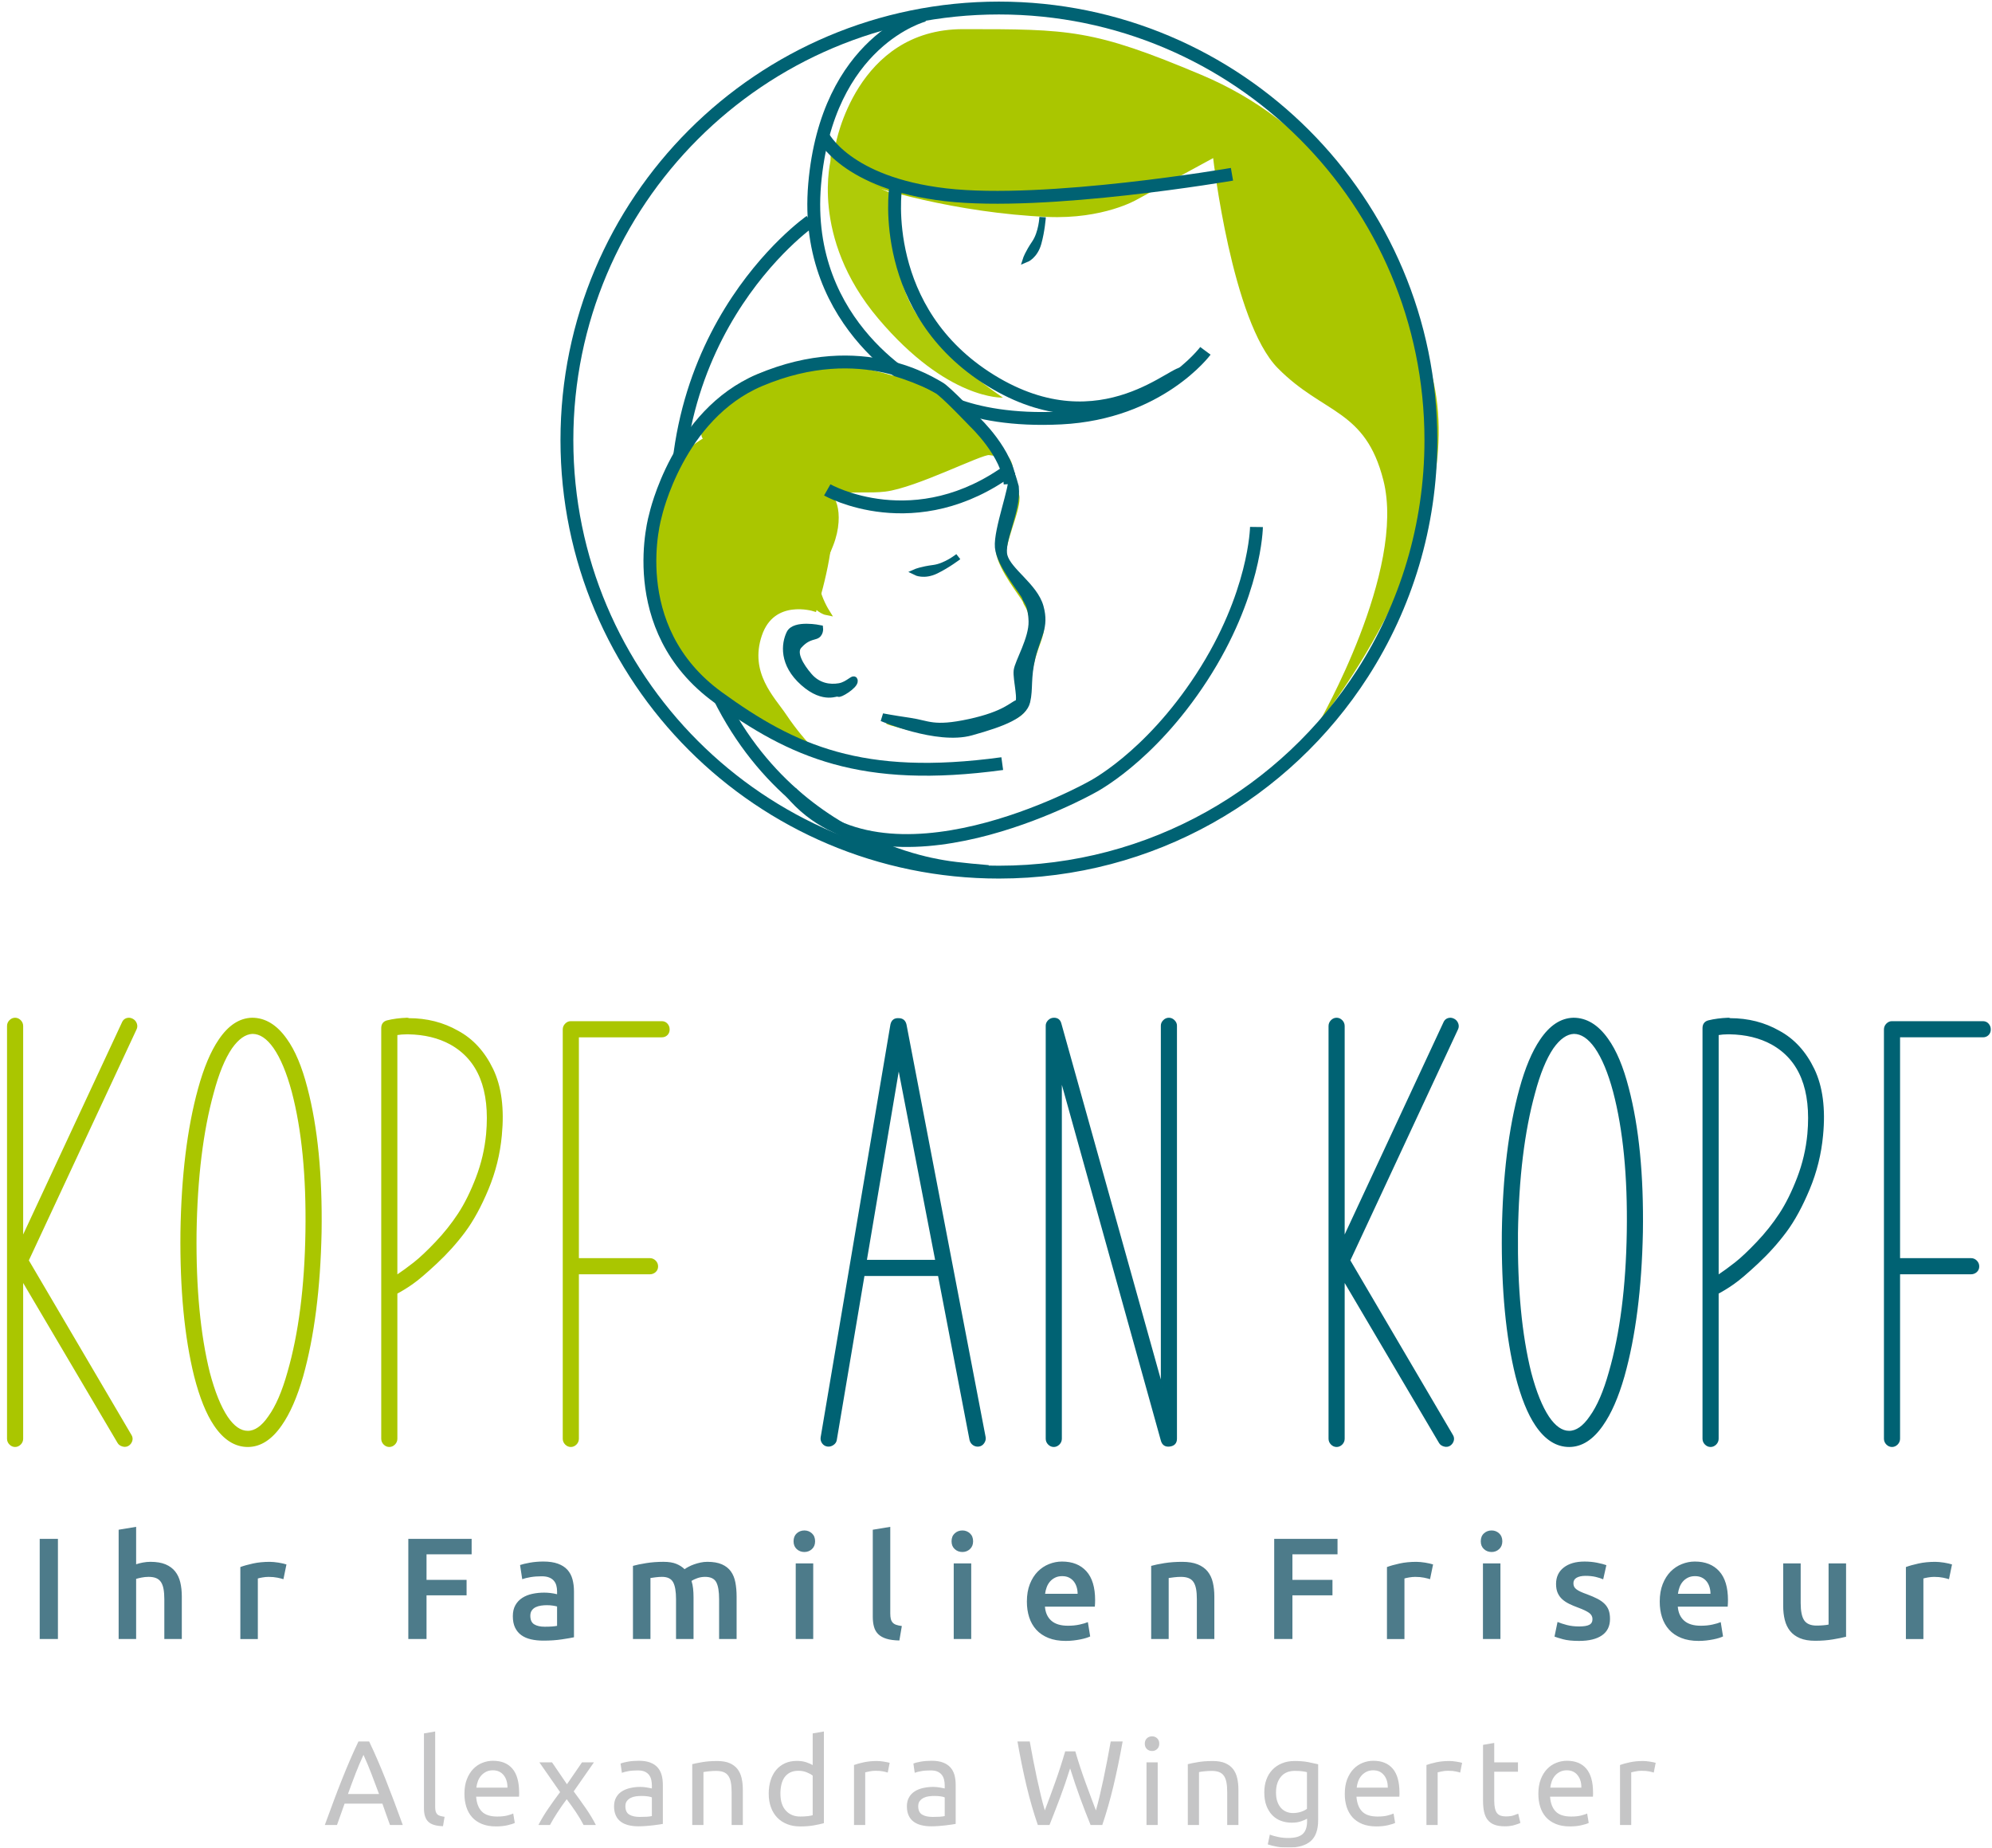 <svg width="248" height="230" viewBox="0 0 248 230" fill="none" xmlns="http://www.w3.org/2000/svg">
<path d="M164.218 89.927C164.218 89.927 183.343 66.314 178.256 46.613C173.17 26.913 163.08 15.014 149.573 9.321C136.067 3.628 133.214 3.628 119.89 3.628C106.568 3.628 104.031 18.001 104.031 18.001C104.031 18.001 101.969 20.477 105.299 21.971C108.63 23.466 119.16 26.52 130.42 27.003C137.395 27.301 141.524 24.853 141.524 24.853L151.036 19.679C151.036 19.679 153.369 40.038 159.079 45.826C164.79 51.612 169.97 50.884 172.23 59.794C175.085 71.047 164.218 89.927 164.218 89.927Z" fill="#AAC600"/>
<path d="M115.055 1.901C115.055 1.901 102.97 4.995 101.421 22.943C99.872 40.89 115.055 48.317 115.055 48.317C115.055 48.317 119.859 52.65 132.098 52.03C144.338 51.411 150.071 43.675 150.071 43.675" stroke="#006273" stroke-width="1.6"/>
<path d="M98.467 98.6C110.115 112.51 135.873 98.017 135.873 98.017C135.873 98.017 143.028 94.429 149.59 84.348C156.316 74.015 156.427 65.601 156.427 65.601" stroke="#006273" stroke-width="1.6"/>
<path d="M124.361 108.566C143.37 108.566 160.078 98.704 169.643 83.816C175.022 75.441 178.143 65.477 178.143 54.784C178.143 25.08 154.065 1 124.361 1C94.657 1 70.579 25.08 70.579 54.784C70.579 84.486 94.659 108.566 124.361 108.566Z" stroke="#006273" stroke-width="1.6"/>
<path d="M103.479 19.679C103.479 19.679 100.724 29.459 109.347 39.663C117.971 49.869 124.864 49.497 124.864 49.497C124.864 49.497 115.196 43.231 112.678 36.253C110.159 29.275 111.409 24.2 111.409 24.2C111.409 24.2 109.109 23.466 107.84 22.296C106.571 21.127 103.479 19.679 103.479 19.679Z" fill="#AFCB08"/>
<path d="M102.424 16.879C102.424 16.879 105.234 22.791 117.72 24.243C130.209 25.695 153.377 21.694 153.377 21.694" stroke="#006273" stroke-width="1.6"/>
<path d="M111.49 23.495C111.49 23.495 109.341 38.711 123.343 47.361C137.346 56.012 146.859 45.352 147.472 46.589" stroke="#006273" stroke-width="1.6"/>
<path d="M127.749 32.261C127.749 32.261 128.817 31.833 129.253 30.269C129.69 28.703 129.804 27.031 129.804 27.031C129.804 27.031 129.715 28.988 128.845 30.269C127.977 31.55 127.749 32.261 127.749 32.261Z" fill="#006273"/>
<path d="M127.749 32.261C127.749 32.261 128.817 31.833 129.253 30.269C129.69 28.703 129.804 27.031 129.804 27.031C129.804 27.031 129.715 28.988 128.845 30.269C127.977 31.55 127.749 32.261 127.749 32.261Z" stroke="#006273" stroke-width="0.8"/>
<path d="M100.89 27.539C100.89 27.539 79.541 42.373 85.152 73.175C90.761 103.978 115.694 107.555 117.408 107.867C119.123 108.18 123.035 108.492 123.035 108.492" stroke="#006273" stroke-width="1.6"/>
<path d="M114.026 71.221C114.026 71.221 115.054 71.738 116.516 71.027C117.977 70.317 119.304 69.295 119.304 69.295C119.304 69.295 117.78 70.525 116.245 70.723C114.71 70.922 114.026 71.221 114.026 71.221Z" fill="#006273"/>
<path d="M114.026 71.221C114.026 71.221 115.054 71.738 116.516 71.027C117.977 70.317 119.304 69.295 119.304 69.295C119.304 69.295 117.78 70.525 116.245 70.723C114.71 70.922 114.026 71.221 114.026 71.221Z" stroke="#006273" stroke-width="0.8"/>
<path d="M243.022 194.746C242.914 194.71 242.77 194.671 242.59 194.629C242.41 194.587 242.224 194.551 242.032 194.521C241.84 194.491 241.648 194.467 241.457 194.449C241.263 194.431 241.097 194.422 240.951 194.422C240.183 194.422 239.484 194.491 238.856 194.629C238.228 194.767 237.7 194.915 237.281 195.07V204.032H239.459V196.493C239.565 196.457 239.754 196.415 240.026 196.367C240.296 196.32 240.551 196.295 240.791 196.295C241.211 196.295 241.579 196.328 241.897 196.394C242.215 196.46 242.464 196.523 242.644 196.583L243.022 194.746ZM229.83 194.62H227.654V202.232C227.509 202.267 227.291 202.298 226.997 202.322C226.704 202.348 226.425 202.358 226.161 202.358C225.429 202.358 224.916 202.141 224.622 201.709C224.328 201.277 224.181 200.557 224.181 199.551V194.62H222.003V199.893C222.003 200.529 222.069 201.115 222.201 201.647C222.333 202.181 222.552 202.64 222.858 203.024C223.164 203.411 223.572 203.708 224.081 203.925C224.592 204.141 225.225 204.249 225.981 204.249C226.785 204.249 227.521 204.192 228.194 204.078C228.868 203.965 229.414 203.855 229.832 203.746V194.62H229.83ZM208.9 198.399C208.935 198.123 209.001 197.853 209.098 197.589C209.193 197.327 209.328 197.093 209.503 196.887C209.677 196.683 209.89 196.518 210.142 196.392C210.394 196.266 210.688 196.203 211.024 196.203C211.349 196.203 211.627 196.26 211.862 196.374C212.098 196.488 212.294 196.644 212.456 196.842C212.618 197.04 212.741 197.274 212.825 197.544C212.91 197.814 212.951 198.099 212.951 198.399H208.9ZM206.92 201.323C207.112 201.917 207.406 202.433 207.802 202.871C208.198 203.309 208.702 203.651 209.314 203.897C209.926 204.143 210.646 204.266 211.474 204.266C211.798 204.266 212.116 204.248 212.427 204.212C212.739 204.177 213.03 204.131 213.3 204.077C213.57 204.023 213.81 203.963 214.019 203.897C214.23 203.831 214.394 203.768 214.514 203.708L214.227 201.926C213.975 202.034 213.63 202.136 213.192 202.232C212.754 202.328 212.272 202.376 211.744 202.376C210.844 202.376 210.157 202.169 209.683 201.755C209.209 201.341 208.942 200.757 208.882 200.001H215.093C215.105 199.881 215.114 199.746 215.12 199.596C215.126 199.446 215.129 199.311 215.129 199.191C215.129 197.597 214.766 196.395 214.04 195.591C213.314 194.788 212.303 194.386 211.007 194.386C210.455 194.386 209.915 194.491 209.388 194.701C208.86 194.911 208.392 195.223 207.984 195.636C207.576 196.05 207.249 196.571 207.003 197.193C206.757 197.817 206.634 198.543 206.634 199.371C206.632 200.08 206.728 200.73 206.92 201.323ZM195.069 202.286C194.62 202.168 194.233 202.04 193.91 201.907L193.532 203.726C193.736 203.81 194.09 203.921 194.594 204.059C195.098 204.197 195.762 204.266 196.592 204.266C197.826 204.266 198.778 204.036 199.443 203.573C200.109 203.113 200.442 202.43 200.442 201.53C200.442 201.112 200.388 200.751 200.281 200.451C200.173 200.151 200.001 199.884 199.767 199.65C199.534 199.416 199.236 199.207 198.876 199.02C198.516 198.834 198.078 198.645 197.562 198.453C197.25 198.345 196.986 198.24 196.77 198.138C196.554 198.038 196.38 197.934 196.248 197.832C196.116 197.73 196.023 197.619 195.969 197.499C195.915 197.379 195.887 197.241 195.887 197.085C195.887 196.773 196.025 196.544 196.301 196.392C196.577 196.242 196.937 196.167 197.381 196.167C197.873 196.167 198.304 196.212 198.676 196.302C199.048 196.392 199.354 196.491 199.594 196.599L199.99 194.836C199.738 194.74 199.36 194.641 198.856 194.539C198.352 194.437 197.825 194.386 197.271 194.386C196.179 194.386 195.315 194.636 194.68 195.133C194.044 195.63 193.726 196.311 193.726 197.175C193.726 197.619 193.795 197.994 193.933 198.3C194.071 198.606 194.26 198.867 194.5 199.083C194.74 199.299 195.026 199.488 195.354 199.65C195.683 199.812 196.047 199.963 196.443 200.109C197.093 200.349 197.556 200.571 197.84 200.773C198.121 200.979 198.261 201.236 198.261 201.548C198.261 201.884 198.129 202.123 197.865 202.259C197.601 202.397 197.181 202.466 196.605 202.466C196.029 202.466 195.519 202.405 195.069 202.286ZM186.639 190.876C186.375 190.636 186.064 190.516 185.704 190.516C185.332 190.516 185.012 190.636 184.75 190.876C184.484 191.116 184.354 191.446 184.354 191.866C184.354 192.274 184.484 192.598 184.75 192.838C185.012 193.079 185.332 193.198 185.704 193.198C186.064 193.198 186.375 193.079 186.639 192.838C186.902 192.598 187.037 192.274 187.037 191.866C187.035 191.446 186.902 191.116 186.639 190.876ZM186.801 194.62H184.624V204.03H186.801V194.62ZM178.415 194.746C178.307 194.71 178.163 194.671 177.983 194.629C177.803 194.587 177.616 194.551 177.425 194.521C177.232 194.491 177.04 194.467 176.849 194.449C176.657 194.431 176.489 194.422 176.345 194.422C175.574 194.422 174.877 194.491 174.249 194.629C173.62 194.767 173.092 194.915 172.674 195.07V204.032H174.851V196.493C174.958 196.457 175.147 196.415 175.418 196.367C175.688 196.32 175.942 196.295 176.183 196.295C176.603 196.295 176.971 196.328 177.29 196.394C177.607 196.46 177.857 196.523 178.037 196.583L178.415 194.746ZM160.904 204.03V198.595H165.889V196.67H160.904V193.484H166.519V191.559H158.636V204.029H160.904V204.03ZM143.321 204.03H145.499V196.437C145.643 196.413 145.864 196.383 146.164 196.347C146.463 196.311 146.752 196.293 147.027 196.293C147.399 196.293 147.714 196.344 147.973 196.446C148.231 196.548 148.435 196.71 148.584 196.932C148.735 197.154 148.841 197.444 148.909 197.796C148.975 198.15 149.006 198.579 149.006 199.083V204.03H151.184V198.741C151.184 198.105 151.121 197.52 150.995 196.986C150.869 196.454 150.652 195.996 150.347 195.618C150.041 195.24 149.629 194.947 149.114 194.737C148.599 194.528 147.957 194.422 147.189 194.422C146.373 194.422 145.629 194.476 144.957 194.584C144.287 194.692 143.739 194.806 143.319 194.926V204.03H143.321ZM130.111 198.399C130.146 198.123 130.212 197.853 130.309 197.589C130.404 197.327 130.54 197.093 130.714 196.887C130.888 196.683 131.103 196.518 131.355 196.392C131.606 196.266 131.899 196.203 132.236 196.203C132.56 196.203 132.838 196.26 133.073 196.374C133.309 196.488 133.505 196.644 133.667 196.842C133.828 197.04 133.951 197.274 134.035 197.544C134.12 197.814 134.162 198.099 134.162 198.399H130.111ZM128.132 201.323C128.324 201.917 128.617 202.433 129.013 202.871C129.409 203.309 129.915 203.651 130.525 203.897C131.137 204.143 131.858 204.266 132.685 204.266C133.009 204.266 133.327 204.248 133.639 204.212C133.951 204.177 134.241 204.131 134.511 204.077C134.781 204.023 135.021 203.963 135.231 203.897C135.441 203.831 135.606 203.768 135.726 203.708L135.438 201.926C135.186 202.034 134.841 202.136 134.403 202.232C133.966 202.328 133.484 202.376 132.955 202.376C132.055 202.376 131.368 202.169 130.894 201.755C130.422 201.341 130.153 200.757 130.093 200.001H136.304C136.316 199.881 136.325 199.746 136.331 199.596C136.337 199.446 136.34 199.311 136.34 199.191C136.34 197.597 135.978 196.395 135.251 195.591C134.523 194.788 133.514 194.386 132.218 194.386C131.668 194.386 131.127 194.491 130.599 194.701C130.071 194.911 129.604 195.223 129.195 195.636C128.787 196.05 128.46 196.571 128.214 197.193C127.968 197.817 127.845 198.543 127.845 199.371C127.844 200.08 127.94 200.73 128.132 201.323ZM120.753 190.876C120.489 190.636 120.177 190.516 119.817 190.516C119.445 190.516 119.127 190.636 118.863 190.876C118.599 191.116 118.467 191.446 118.467 191.866C118.467 192.274 118.599 192.598 118.863 192.838C119.127 193.079 119.445 193.198 119.817 193.198C120.177 193.198 120.489 193.079 120.753 192.838C121.017 192.598 121.149 192.274 121.149 191.866C121.149 191.446 121.017 191.116 120.753 190.876ZM120.915 194.62H118.737V204.03H120.915V194.62ZM112.276 202.412C111.988 202.376 111.751 202.324 111.565 202.258C111.379 202.193 111.232 202.097 111.124 201.971C111.016 201.845 110.942 201.691 110.9 201.511C110.858 201.331 110.837 201.109 110.837 200.847V190.066L108.659 190.426V201.26C108.659 201.73 108.71 202.145 108.812 202.511C108.914 202.879 109.091 203.183 109.343 203.429C109.595 203.675 109.934 203.864 110.36 203.996C110.786 204.128 111.322 204.2 111.97 204.212L112.276 202.412ZM101.082 190.876C100.818 190.636 100.506 190.516 100.146 190.516C99.774 190.516 99.457 190.636 99.192 190.876C98.929 191.116 98.797 191.446 98.797 191.866C98.797 192.274 98.929 192.598 99.192 192.838C99.457 193.079 99.774 193.198 100.146 193.198C100.506 193.198 100.818 193.079 101.082 192.838C101.346 192.598 101.478 192.274 101.478 191.866C101.478 191.446 101.346 191.116 101.082 190.876ZM101.244 194.62H99.067V204.03H101.244V194.62ZM84.165 204.03H86.343V198.829C86.343 198.445 86.325 198.086 86.289 197.75C86.253 197.415 86.187 197.096 86.091 196.796C86.247 196.688 86.481 196.577 86.793 196.463C87.105 196.349 87.435 196.292 87.782 196.292C88.466 196.292 88.928 196.511 89.168 196.949C89.408 197.387 89.528 198.098 89.528 199.081V204.029H91.706V198.739C91.706 198.104 91.655 197.519 91.553 196.985C91.451 196.452 91.265 195.995 90.995 195.617C90.725 195.239 90.353 194.945 89.879 194.735C89.405 194.527 88.802 194.42 88.07 194.42C87.782 194.42 87.498 194.45 87.216 194.51C86.934 194.572 86.667 194.645 86.415 194.735C86.163 194.825 85.935 194.924 85.731 195.032C85.527 195.14 85.359 195.242 85.227 195.338C84.951 195.062 84.606 194.842 84.192 194.672C83.778 194.504 83.247 194.42 82.599 194.42C81.844 194.42 81.127 194.474 80.449 194.582C79.771 194.69 79.222 194.804 78.802 194.924V204.029H80.98V196.436C81.124 196.412 81.34 196.382 81.628 196.346C81.915 196.31 82.18 196.292 82.419 196.292C83.091 196.292 83.55 196.511 83.796 196.949C84.042 197.387 84.165 198.098 84.165 199.081V204.03ZM65.952 194.53C65.424 194.626 65.022 194.722 64.746 194.818L65.016 196.581C65.28 196.485 65.622 196.401 66.042 196.329C66.462 196.257 66.924 196.221 67.428 196.221C67.8 196.221 68.109 196.269 68.355 196.365C68.601 196.461 68.799 196.596 68.949 196.77C69.099 196.944 69.204 197.145 69.264 197.373C69.324 197.601 69.354 197.841 69.354 198.093V198.453C69.054 198.381 68.772 198.33 68.508 198.3C68.244 198.27 67.992 198.255 67.752 198.255C67.236 198.255 66.741 198.306 66.267 198.408C65.793 198.51 65.376 198.678 65.016 198.912C64.656 199.146 64.372 199.449 64.162 199.821C63.952 200.193 63.847 200.649 63.847 201.188C63.847 201.754 63.94 202.226 64.126 202.61C64.312 202.996 64.57 203.306 64.9 203.546C65.229 203.786 65.628 203.958 66.096 204.068C66.564 204.177 67.08 204.23 67.644 204.23C68.496 204.23 69.261 204.179 69.939 204.075C70.617 203.975 71.123 203.886 71.459 203.814V198.109C71.459 197.558 71.396 197.051 71.27 196.589C71.144 196.128 70.934 195.734 70.641 195.41C70.347 195.086 69.954 194.834 69.462 194.654C68.97 194.474 68.364 194.384 67.644 194.384C67.044 194.386 66.48 194.434 65.952 194.53ZM66.51 202.205C66.186 202.007 66.024 201.65 66.024 201.134C66.024 200.871 66.084 200.652 66.204 200.478C66.324 200.304 66.483 200.17 66.681 200.071C66.879 199.977 67.101 199.909 67.347 199.873C67.593 199.837 67.836 199.819 68.076 199.819C68.352 199.819 68.604 199.837 68.832 199.873C69.06 199.909 69.234 199.945 69.354 199.981V202.391C69.006 202.463 68.496 202.499 67.824 202.499C67.272 202.502 66.834 202.402 66.51 202.205ZM53.102 204.03V198.595H58.088V196.67H53.102V193.484H58.718V191.559H50.835V204.029H53.102V204.03ZM35.663 194.746C35.556 194.71 35.411 194.671 35.232 194.629C35.052 194.587 34.866 194.551 34.674 194.521C34.482 194.491 34.29 194.467 34.098 194.449C33.906 194.431 33.738 194.422 33.594 194.422C32.826 194.422 32.127 194.491 31.497 194.629C30.867 194.767 30.342 194.915 29.922 195.07V204.032H32.1V196.493C32.208 196.457 32.397 196.415 32.667 196.367C32.937 196.32 33.192 196.295 33.432 196.295C33.852 196.295 34.221 196.328 34.539 196.394C34.857 196.46 35.106 196.523 35.286 196.583L35.663 194.746ZM16.948 204.03V196.544C17.092 196.497 17.314 196.442 17.614 196.382C17.913 196.322 18.208 196.292 18.496 196.292C18.866 196.292 19.18 196.343 19.432 196.445C19.684 196.547 19.883 196.709 20.035 196.931C20.185 197.153 20.293 197.442 20.359 197.795C20.423 198.149 20.458 198.577 20.458 199.081V204.029H22.635V198.739C22.635 198.092 22.572 197.505 22.446 196.976C22.32 196.448 22.106 195.995 21.807 195.617C21.508 195.239 21.107 194.945 20.611 194.735C20.113 194.527 19.486 194.42 18.73 194.42C18.416 194.42 18.102 194.45 17.785 194.51C17.467 194.572 17.188 194.642 16.948 194.726V190.065L14.771 190.425V204.029H16.948V204.03ZM4.944 204.03H7.212V191.56H4.944V204.03Z" fill="#4D7B8A"/>
<g opacity="0.7">
<g opacity="0.7">
<path opacity="0.7" d="M202.919 219.374C202.429 219.478 202.018 219.592 201.689 219.712V227.18H203.084V220.627C203.165 220.606 203.332 220.57 203.587 220.514C203.841 220.459 204.101 220.432 204.36 220.432C204.761 220.432 205.086 220.459 205.341 220.514C205.598 220.57 205.779 220.616 205.889 220.657L206.129 219.442C206.069 219.421 205.976 219.4 205.851 219.374C205.727 219.347 205.587 219.325 205.439 219.298C205.289 219.272 205.136 219.254 204.981 219.238C204.825 219.223 204.689 219.215 204.569 219.215C203.958 219.215 203.41 219.269 202.919 219.374ZM193.006 222.53C193.037 222.26 193.1 221.996 193.193 221.735C193.289 221.475 193.421 221.246 193.591 221.045C193.762 220.846 193.969 220.684 194.213 220.559C194.459 220.435 194.743 220.372 195.061 220.372C195.63 220.372 196.079 220.574 196.403 220.978C196.73 221.384 196.886 221.9 196.875 222.53H193.006ZM191.754 224.922C191.91 225.417 192.146 225.844 192.466 226.204C192.788 226.564 193.193 226.846 193.688 227.05C194.183 227.257 194.771 227.357 195.45 227.357C195.99 227.357 196.475 227.309 196.898 227.207C197.324 227.107 197.621 227.013 197.792 226.923L197.597 225.754C197.427 225.834 197.175 225.915 196.838 226.002C196.503 226.087 196.091 226.129 195.602 226.129C194.732 226.129 194.092 225.918 193.682 225.499C193.273 225.079 193.037 224.464 192.977 223.655H198.316C198.327 223.575 198.331 223.487 198.331 223.392V223.16C198.331 221.82 198.052 220.823 197.492 220.168C196.932 219.512 196.127 219.187 195.077 219.187C194.627 219.187 194.188 219.272 193.757 219.442C193.328 219.61 192.947 219.866 192.617 220.207C192.287 220.547 192.024 220.975 191.823 221.487C191.623 222.003 191.523 222.605 191.523 223.295C191.521 223.886 191.599 224.427 191.754 224.922ZM186.031 216.966L184.636 217.206V224.164C184.636 224.686 184.679 225.142 184.763 225.537C184.85 225.933 184.996 226.264 185.206 226.534C185.417 226.806 185.693 227.007 186.04 227.141C186.383 227.276 186.821 227.344 187.352 227.344C187.802 227.344 188.201 227.291 188.552 227.188C188.901 227.083 189.146 226.996 189.286 226.924L189.015 225.769C188.918 225.81 188.738 225.877 188.484 225.972C188.229 226.066 187.89 226.114 187.472 226.114C187.232 226.114 187.02 226.084 186.84 226.024C186.662 225.964 186.51 225.862 186.39 225.717C186.271 225.571 186.181 225.373 186.121 225.118C186.061 224.862 186.029 224.539 186.029 224.15V220.55H188.985V219.382H186.029V216.966H186.031ZM178.818 219.374C178.329 219.478 177.918 219.592 177.589 219.712V227.18H178.985V220.627C179.066 220.606 179.232 220.57 179.487 220.514C179.742 220.459 180 220.432 180.26 220.432C180.66 220.432 180.987 220.459 181.242 220.514C181.497 220.57 181.68 220.616 181.789 220.657L182.028 219.442C181.968 219.421 181.876 219.4 181.75 219.374C181.626 219.347 181.488 219.325 181.338 219.298C181.188 219.272 181.038 219.254 180.88 219.238C180.726 219.223 180.588 219.215 180.468 219.215C179.859 219.215 179.309 219.269 178.818 219.374ZM168.905 222.53C168.937 222.26 168.999 221.996 169.092 221.735C169.188 221.475 169.32 221.246 169.491 221.045C169.661 220.846 169.869 220.684 170.114 220.559C170.36 220.435 170.642 220.372 170.96 220.372C171.53 220.372 171.979 220.574 172.303 220.978C172.629 221.384 172.785 221.9 172.774 222.53H168.905ZM167.653 224.922C167.809 225.417 168.047 225.844 168.367 226.204C168.688 226.564 169.092 226.846 169.587 227.05C170.082 227.257 170.672 227.357 171.351 227.357C171.889 227.357 172.374 227.309 172.8 227.207C173.223 227.107 173.52 227.013 173.691 226.923L173.496 225.754C173.326 225.834 173.074 225.915 172.738 226.002C172.402 226.087 171.991 226.129 171.501 226.129C170.633 226.129 169.992 225.918 169.581 225.499C169.173 225.079 168.936 224.464 168.876 223.655H174.216C174.226 223.575 174.232 223.487 174.232 223.392V223.16C174.232 221.82 173.952 220.823 173.391 220.168C172.831 219.512 172.026 219.187 170.978 219.187C170.526 219.187 170.087 219.272 169.656 219.442C169.229 219.61 168.847 219.866 168.517 220.207C168.187 220.547 167.923 220.975 167.722 221.487C167.522 222.003 167.423 222.605 167.423 223.295C167.42 223.886 167.498 224.427 167.653 224.922ZM162.713 225.169C162.533 225.31 162.287 225.433 161.979 225.537C161.669 225.642 161.327 225.694 160.958 225.694C160.688 225.694 160.427 225.645 160.172 225.543C159.917 225.444 159.692 225.288 159.497 225.078C159.302 224.868 159.146 224.602 159.031 224.283C158.915 223.964 158.86 223.578 158.86 223.128C158.86 222.318 159.062 221.667 159.466 221.179C159.872 220.688 160.448 220.444 161.198 220.444C161.597 220.444 161.916 220.462 162.15 220.496C162.384 220.529 162.572 220.568 162.713 220.607V225.169ZM162.728 226.729C162.728 227.449 162.545 227.974 162.18 228.305C161.814 228.635 161.216 228.799 160.388 228.799C159.947 228.799 159.526 228.758 159.121 228.671C158.714 228.586 158.372 228.49 158.092 228.38L157.837 229.595C158.156 229.705 158.534 229.801 158.969 229.88C159.404 229.959 159.868 230 160.358 230C161.618 230 162.557 229.729 163.178 229.19C163.797 228.65 164.107 227.78 164.107 226.581V219.622C163.776 219.541 163.369 219.454 162.885 219.358C162.399 219.263 161.832 219.215 161.183 219.215C160.59 219.215 160.063 219.313 159.592 219.508C159.121 219.703 158.723 219.973 158.399 220.318C158.074 220.661 157.826 221.072 157.657 221.546C157.487 222.021 157.402 222.543 157.402 223.113C157.402 223.764 157.493 224.325 157.673 224.793C157.853 225.262 158.096 225.655 158.407 225.97C158.716 226.285 159.079 226.518 159.496 226.668C159.908 226.819 160.35 226.893 160.823 226.893C161.282 226.893 161.685 226.83 162.03 226.705C162.375 226.581 162.609 226.477 162.729 226.398V226.729H162.728ZM147.88 227.18H149.275V220.595C149.324 220.585 149.407 220.57 149.522 220.55C149.636 220.531 149.767 220.514 149.912 220.499C150.058 220.483 150.209 220.471 150.371 220.462C150.529 220.451 150.686 220.447 150.836 220.447C151.205 220.447 151.516 220.495 151.766 220.589C152.015 220.684 152.216 220.837 152.366 221.047C152.516 221.258 152.622 221.531 152.688 221.873C152.753 222.213 152.784 222.623 152.784 223.101V227.182H154.181V222.801C154.181 222.272 154.13 221.786 154.029 221.346C153.929 220.907 153.756 220.529 153.512 220.214C153.266 219.899 152.939 219.655 152.529 219.479C152.12 219.305 151.606 219.217 150.986 219.217C150.296 219.217 149.686 219.262 149.155 219.352C148.624 219.443 148.2 219.527 147.88 219.607V227.18ZM144.063 217.723C144.237 217.56 144.326 217.336 144.326 217.057C144.326 216.775 144.237 216.553 144.063 216.39C143.888 216.225 143.675 216.142 143.426 216.142C143.175 216.142 142.961 216.225 142.787 216.39C142.613 216.553 142.525 216.777 142.525 217.057C142.525 217.338 142.613 217.56 142.787 217.723C142.961 217.888 143.175 217.971 143.426 217.971C143.675 217.971 143.888 217.89 144.063 217.723ZM144.131 219.382H142.736V227.18H144.131V219.382ZM134.487 223.85C134.906 224.989 135.336 226.099 135.776 227.18H137.232C137.752 225.649 138.213 224.034 138.619 222.336C139.024 220.637 139.405 218.786 139.767 216.787H138.282C138.142 217.569 137.998 218.35 137.847 219.134C137.697 219.917 137.545 220.678 137.389 221.414C137.233 222.15 137.077 222.851 136.917 223.521C136.758 224.191 136.598 224.806 136.439 225.364C136.037 224.316 135.609 223.163 135.149 221.907C134.688 220.652 134.264 219.355 133.874 218.016H132.614C132.223 219.355 131.804 220.652 131.353 221.907C130.903 223.163 130.479 224.314 130.078 225.364C129.909 224.794 129.744 224.175 129.583 223.506C129.424 222.836 129.262 222.134 129.103 221.399C128.944 220.664 128.788 219.907 128.638 219.127C128.488 218.346 128.343 217.567 128.204 216.786H126.674C127.022 218.785 127.4 220.636 127.806 222.335C128.211 224.034 128.679 225.649 129.208 227.179H130.663C131.094 226.098 131.522 224.988 131.953 223.848C132.383 222.708 132.808 221.468 133.228 220.13C133.648 221.469 134.068 222.71 134.487 223.85ZM114.616 219.298C114.196 219.374 113.896 219.452 113.716 219.53L113.881 220.687C114.05 220.616 114.308 220.547 114.653 220.483C114.998 220.418 115.4 220.387 115.861 220.387C116.221 220.387 116.513 220.439 116.738 220.543C116.963 220.648 117.14 220.787 117.27 220.963C117.401 221.138 117.491 221.337 117.54 221.562C117.59 221.786 117.615 222.015 117.615 222.245V222.635C117.575 222.624 117.506 222.608 117.405 222.59C117.305 222.57 117.188 222.548 117.053 222.522C116.918 222.497 116.775 222.477 116.626 222.462C116.476 222.447 116.33 222.44 116.191 222.44C115.751 222.44 115.331 222.483 114.931 222.575C114.53 222.665 114.181 222.804 113.881 222.995C113.581 223.185 113.344 223.434 113.169 223.745C112.993 224.055 112.906 224.422 112.906 224.853C112.906 225.304 112.981 225.69 113.131 226.009C113.281 226.329 113.491 226.587 113.761 226.782C114.031 226.977 114.35 227.121 114.721 227.209C115.091 227.299 115.496 227.344 115.936 227.344C116.246 227.344 116.558 227.332 116.873 227.308C117.188 227.281 117.48 227.255 117.75 227.224C118.02 227.194 118.263 227.161 118.478 227.128C118.692 227.093 118.86 227.065 118.98 227.044V222.17C118.98 221.73 118.931 221.327 118.83 220.963C118.73 220.598 118.563 220.283 118.328 220.018C118.092 219.752 117.783 219.548 117.398 219.403C117.012 219.257 116.54 219.185 115.981 219.185C115.49 219.187 115.036 219.223 114.616 219.298ZM114.796 225.883C114.476 225.688 114.316 225.34 114.316 224.841C114.316 224.571 114.38 224.353 114.511 224.189C114.641 224.024 114.803 223.893 114.998 223.797C115.193 223.703 115.408 223.641 115.643 223.61C115.879 223.58 116.101 223.566 116.311 223.566C116.63 223.566 116.903 223.584 117.128 223.619C117.353 223.652 117.515 223.697 117.615 223.746V226.071C117.446 226.11 117.233 226.138 116.978 226.153C116.723 226.168 116.431 226.176 116.101 226.176C115.55 226.174 115.115 226.078 114.796 225.883ZM107.552 219.374C107.063 219.478 106.652 219.592 106.322 219.712V227.18H107.717V220.627C107.798 220.606 107.965 220.57 108.22 220.514C108.474 220.459 108.732 220.432 108.992 220.432C109.392 220.432 109.719 220.459 109.974 220.514C110.229 220.57 110.412 220.616 110.522 220.657L110.762 219.442C110.702 219.421 110.61 219.4 110.484 219.374C110.36 219.347 110.222 219.325 110.072 219.298C109.922 219.272 109.77 219.254 109.614 219.238C109.46 219.223 109.322 219.215 109.202 219.215C108.593 219.215 108.043 219.269 107.552 219.374ZM101.178 219.725C101.009 219.617 100.751 219.502 100.406 219.382C100.061 219.262 99.663 219.202 99.214 219.202C98.654 219.202 98.156 219.301 97.721 219.502C97.286 219.701 96.919 219.98 96.619 220.342C96.319 220.702 96.093 221.132 95.937 221.631C95.782 222.131 95.704 222.681 95.704 223.281C95.704 223.911 95.797 224.478 95.982 224.983C96.168 225.489 96.43 225.916 96.769 226.266C97.109 226.615 97.519 226.885 97.999 227.075C98.479 227.266 99.019 227.359 99.618 227.359C100.269 227.359 100.844 227.315 101.343 227.224C101.844 227.134 102.254 227.044 102.573 226.954V215.541L101.178 215.781V219.725ZM101.178 225.964C101.039 226.005 100.841 226.042 100.586 226.077C100.331 226.11 100.014 226.129 99.633 226.129C98.884 226.129 98.284 225.882 97.834 225.387C97.384 224.892 97.159 224.19 97.159 223.28C97.159 222.879 97.199 222.504 97.279 222.155C97.36 221.807 97.489 221.502 97.669 221.249C97.849 220.996 98.081 220.793 98.366 220.649C98.651 220.505 98.995 220.432 99.394 220.432C99.774 220.432 100.124 220.496 100.443 220.627C100.764 220.757 101.009 220.892 101.178 221.032V225.964ZM86.182 227.18H87.577V220.595C87.626 220.585 87.709 220.57 87.825 220.55C87.939 220.531 88.069 220.514 88.214 220.499C88.358 220.483 88.511 220.471 88.672 220.462C88.831 220.451 88.987 220.447 89.137 220.447C89.506 220.447 89.816 220.495 90.067 220.589C90.316 220.684 90.516 220.837 90.666 221.047C90.817 221.258 90.923 221.531 90.989 221.873C91.053 222.213 91.086 222.623 91.086 223.101V227.182H92.481V222.801C92.481 222.272 92.43 221.786 92.331 221.346C92.231 220.907 92.058 220.529 91.814 220.214C91.568 219.899 91.241 219.655 90.832 219.479C90.421 219.305 89.906 219.217 89.287 219.217C88.597 219.217 87.987 219.262 87.457 219.352C86.926 219.443 86.502 219.527 86.182 219.607V227.18ZM78.159 219.298C77.739 219.374 77.439 219.452 77.259 219.53L77.424 220.687C77.593 220.616 77.851 220.547 78.196 220.483C78.541 220.418 78.943 220.387 79.403 220.387C79.763 220.387 80.056 220.439 80.281 220.543C80.506 220.648 80.683 220.787 80.813 220.963C80.942 221.138 81.032 221.337 81.083 221.562C81.133 221.786 81.158 222.015 81.158 222.245V222.635C81.118 222.624 81.047 222.608 80.948 222.59C80.848 222.57 80.731 222.548 80.596 222.522C80.461 222.497 80.318 222.477 80.168 222.462C80.018 222.447 79.873 222.44 79.733 222.44C79.293 222.44 78.873 222.483 78.474 222.575C78.073 222.665 77.724 222.804 77.424 222.995C77.124 223.185 76.885 223.434 76.711 223.745C76.536 224.055 76.449 224.422 76.449 224.853C76.449 225.304 76.524 225.69 76.674 226.009C76.824 226.329 77.034 226.587 77.304 226.782C77.574 226.977 77.893 227.121 78.264 227.209C78.633 227.299 79.037 227.344 79.478 227.344C79.787 227.344 80.101 227.332 80.416 227.308C80.731 227.281 81.023 227.255 81.293 227.224C81.563 227.194 81.805 227.161 82.02 227.128C82.235 227.093 82.403 227.065 82.523 227.044V222.17C82.523 221.73 82.472 221.327 82.373 220.963C82.272 220.598 82.105 220.283 81.871 220.018C81.635 219.752 81.325 219.548 80.941 219.403C80.555 219.257 80.083 219.185 79.523 219.185C79.033 219.187 78.579 219.223 78.159 219.298ZM78.339 225.883C78.018 225.688 77.859 225.34 77.859 224.841C77.859 224.571 77.923 224.353 78.054 224.189C78.183 224.024 78.346 223.893 78.541 223.797C78.736 223.703 78.951 223.641 79.186 223.61C79.42 223.58 79.643 223.566 79.853 223.566C80.173 223.566 80.446 223.584 80.671 223.619C80.896 223.652 81.058 223.697 81.158 223.746V226.071C80.987 226.11 80.776 226.138 80.521 226.153C80.266 226.168 79.973 226.176 79.643 226.176C79.093 226.174 78.658 226.078 78.339 225.883ZM74.184 227.18C73.833 226.489 73.406 225.781 72.902 225.058C72.397 224.334 71.905 223.646 71.425 222.996L73.944 219.382H72.46L70.585 222.11L68.725 219.382H67.151L69.73 223.086C69.25 223.727 68.767 224.398 68.283 225.103C67.797 225.81 67.38 226.503 67.031 227.182H68.47C68.58 226.971 68.715 226.731 68.875 226.462C69.034 226.192 69.207 225.915 69.393 225.63C69.577 225.345 69.769 225.06 69.97 224.775C70.169 224.49 70.365 224.223 70.555 223.973C70.744 224.223 70.939 224.487 71.14 224.767C71.339 225.048 71.534 225.33 71.725 225.613C71.914 225.898 72.089 226.176 72.25 226.447C72.409 226.717 72.544 226.962 72.655 227.182H74.184V227.18ZM59.307 222.53C59.337 222.26 59.398 221.996 59.494 221.735C59.589 221.475 59.721 221.246 59.892 221.045C60.061 220.846 60.268 220.684 60.514 220.559C60.759 220.435 61.041 220.372 61.362 220.372C61.931 220.372 62.378 220.574 62.704 220.978C63.028 221.384 63.185 221.9 63.176 222.53H59.307ZM58.055 224.922C58.209 225.417 58.446 225.844 58.767 226.204C59.086 226.564 59.494 226.846 59.989 227.05C60.484 227.257 61.071 227.357 61.752 227.357C62.291 227.357 62.773 227.309 63.199 227.207C63.623 227.107 63.92 227.013 64.091 226.923L63.896 225.754C63.725 225.834 63.473 225.915 63.139 226.002C62.803 226.087 62.39 226.129 61.901 226.129C61.032 226.129 60.391 225.918 59.982 225.499C59.571 225.079 59.337 224.464 59.277 223.655H64.616C64.625 223.575 64.631 223.487 64.631 223.392V223.16C64.631 221.82 64.35 220.823 63.791 220.168C63.23 219.512 62.426 219.187 61.377 219.187C60.927 219.187 60.486 219.272 60.057 219.442C59.626 219.61 59.247 219.866 58.917 220.207C58.587 220.547 58.322 220.975 58.122 221.487C57.921 222.003 57.822 222.605 57.822 223.295C57.822 223.886 57.899 224.427 58.055 224.922ZM55.348 226.159C55.127 226.129 54.943 226.092 54.793 226.047C54.643 226.003 54.523 225.936 54.433 225.844C54.343 225.754 54.278 225.634 54.238 225.484C54.197 225.334 54.178 225.144 54.178 224.914V215.541L52.783 215.781V225.139C52.783 225.879 52.963 226.423 53.323 226.774C53.683 227.124 54.293 227.309 55.153 227.329L55.348 226.159ZM43.32 223.326C43.63 222.456 43.942 221.612 44.257 220.798C44.572 219.983 44.905 219.202 45.254 218.452C45.595 219.202 45.922 219.983 46.237 220.798C46.552 221.612 46.87 222.455 47.189 223.326H43.32ZM50.144 227.18C49.743 226.081 49.368 225.063 49.019 224.129C48.669 223.194 48.326 222.306 47.991 221.466C47.657 220.627 47.324 219.824 46.994 219.061C46.664 218.295 46.319 217.537 45.959 216.787H44.624C44.264 217.537 43.92 218.295 43.59 219.061C43.26 219.826 42.927 220.628 42.592 221.466C42.258 222.308 41.914 223.194 41.565 224.129C41.216 225.063 40.841 226.081 40.44 227.18H41.955L42.9 224.524H47.609C47.769 224.974 47.924 225.417 48.074 225.852C48.224 226.287 48.384 226.729 48.554 227.18H50.144Z" fill="#58585A"/>
</g>
</g>
<path d="M234.939 127.509C234.762 127.688 234.672 127.902 234.672 128.15V179.093C234.672 179.342 234.762 179.555 234.939 179.733C235.116 179.91 235.321 180 235.55 180C235.781 180 235.985 179.91 236.162 179.733C236.341 179.555 236.429 179.342 236.429 179.093V158.503H245.38C245.629 158.503 245.842 158.422 246.02 158.263C246.197 158.102 246.286 157.898 246.286 157.648C246.286 157.401 246.197 157.188 246.02 157.009C245.842 156.831 245.629 156.742 245.38 156.742H236.429V129.003H246.872C247.12 129.003 247.325 128.923 247.482 128.763C247.643 128.604 247.722 128.399 247.722 128.15C247.722 127.902 247.643 127.688 247.482 127.509C247.325 127.332 247.12 127.244 246.872 127.244H235.525C235.312 127.244 235.116 127.332 234.939 127.509ZM215.335 128.629C217.36 128.665 219.116 129.093 220.61 129.91C224.127 131.866 225.636 135.618 225.139 141.166C224.961 143.051 224.535 144.873 223.859 146.634C223.184 148.393 222.44 149.896 221.622 151.141C220.805 152.385 219.863 153.569 218.798 154.687C217.734 155.808 216.829 156.661 216.081 157.249C215.335 157.835 214.59 158.378 213.845 158.876V128.737C214.271 128.665 214.697 128.629 215.123 128.629H215.335ZM212.724 127.136C212.299 127.244 212.084 127.529 212.084 127.991V179.093C212.084 179.342 212.173 179.555 212.351 179.733C212.528 179.91 212.732 180 212.964 180C213.194 180 213.398 179.91 213.576 179.733C213.753 179.555 213.843 179.342 213.843 179.093V160.956C214.446 160.635 215.094 160.237 215.787 159.755C216.48 159.275 217.483 158.422 218.797 157.195C220.111 155.968 221.282 154.662 222.314 153.275C223.344 151.887 224.301 150.127 225.19 147.994C226.078 145.86 226.629 143.637 226.843 141.326C227.162 138.018 226.807 135.29 225.777 133.138C224.746 130.986 223.308 129.412 221.462 128.417C219.65 127.386 217.627 126.87 215.389 126.87C215.317 126.834 215.245 126.816 215.175 126.816C214.253 126.852 213.434 126.959 212.724 127.136ZM198.661 130.39C199.548 131.671 200.314 133.502 200.951 135.885C202.195 140.615 202.763 146.428 202.657 153.327C202.55 160.192 201.803 166.024 200.419 170.825C199.744 173.242 198.946 175.091 198.021 176.372C197.169 177.617 196.281 178.239 195.357 178.239C194.434 178.239 193.565 177.634 192.748 176.426C191.896 175.145 191.151 173.296 190.512 170.877C189.34 166.149 188.789 160.352 188.859 153.488C188.966 146.625 189.675 140.81 190.99 136.044C191.631 133.627 192.394 131.759 193.28 130.444C194.132 129.235 195.02 128.613 195.944 128.577C196.902 128.577 197.808 129.181 198.661 130.39ZM191.842 129.483C190.848 130.942 189.994 132.97 189.285 135.564C187.935 140.473 187.208 146.428 187.101 153.435C187.031 160.476 187.598 166.433 188.805 171.305C189.48 173.935 190.297 175.963 191.257 177.386C192.428 179.127 193.795 180 195.357 180C196.886 180 198.253 179.127 199.459 177.386C200.49 175.927 201.377 173.901 202.121 171.305C203.509 166.361 204.272 160.388 204.413 153.381C204.519 146.305 203.933 140.33 202.655 135.458C201.979 132.827 201.127 130.8 200.098 129.376C198.889 127.67 197.487 126.816 195.89 126.816C194.363 126.852 193.015 127.742 191.842 129.483ZM179.804 127.35L167.284 154.235V127.724C167.284 127.475 167.195 127.262 167.018 127.083C166.84 126.905 166.636 126.816 166.405 126.816C166.174 126.816 165.97 126.905 165.793 127.083C165.615 127.262 165.526 127.475 165.526 127.724V179.093C165.526 179.342 165.615 179.555 165.793 179.733C165.97 179.91 166.174 180 166.405 180C166.636 180 166.84 179.91 167.018 179.733C167.195 179.555 167.284 179.342 167.284 179.093V159.25L179.27 179.573C179.375 179.75 179.553 179.874 179.802 179.946C180.05 180.017 180.272 179.99 180.468 179.867C180.661 179.741 180.795 179.564 180.867 179.333C180.937 179.1 180.901 178.88 180.762 178.665L167.977 156.903L181.401 128.097C181.507 127.883 181.516 127.662 181.428 127.43C181.339 127.199 181.188 127.029 180.975 126.923C180.832 126.852 180.708 126.816 180.602 126.816C180.213 126.816 179.946 126.995 179.804 127.35ZM130.582 127.083C130.404 127.262 130.315 127.457 130.315 127.67V179.093C130.315 179.342 130.404 179.555 130.582 179.733C130.758 179.91 130.963 180 131.194 180C131.423 180 131.627 179.91 131.806 179.733C131.983 179.555 132.073 179.342 132.073 179.093V134.125L144.647 179.306C144.788 179.804 145.116 180.017 145.631 179.946C146.146 179.874 146.404 179.591 146.404 179.093V127.67C146.404 127.457 146.313 127.262 146.137 127.083C145.959 126.905 145.754 126.816 145.526 126.816C145.293 126.816 145.089 126.905 144.912 127.083C144.734 127.262 144.647 127.457 144.647 127.67V172.638L132.02 127.457C131.914 127.029 131.648 126.816 131.221 126.816C130.974 126.816 130.758 126.905 130.582 127.083ZM116.572 156.955H107.782L111.883 132.685L116.572 156.955ZM110.977 127.563L102.294 178.932C102.259 179.181 102.312 179.403 102.454 179.6C102.595 179.795 102.781 179.91 103.014 179.946C103.243 179.981 103.467 179.928 103.68 179.786C103.893 179.643 104.016 179.466 104.052 179.253L107.515 158.716H116.891L120.832 179.253C120.903 179.501 121.036 179.688 121.233 179.813C121.426 179.937 121.641 179.981 121.872 179.946C122.103 179.91 122.289 179.786 122.431 179.573C122.572 179.36 122.626 179.145 122.59 178.932L112.735 127.563C112.629 127.101 112.344 126.87 111.883 126.87C111.385 126.834 111.084 127.065 110.977 127.563Z" fill="#006273"/>
<path d="M234.939 127.509C234.762 127.688 234.672 127.902 234.672 128.15V179.093C234.672 179.342 234.762 179.555 234.939 179.733C235.116 179.91 235.321 180 235.55 180C235.781 180 235.985 179.91 236.162 179.733C236.341 179.555 236.429 179.342 236.429 179.093V158.503H245.38C245.629 158.503 245.842 158.422 246.02 158.263C246.197 158.102 246.286 157.898 246.286 157.648C246.286 157.401 246.197 157.188 246.02 157.009C245.842 156.831 245.629 156.742 245.38 156.742H236.429V129.003H246.872C247.12 129.003 247.325 128.923 247.482 128.763C247.643 128.604 247.722 128.399 247.722 128.15C247.722 127.902 247.643 127.688 247.482 127.509C247.325 127.332 247.12 127.244 246.872 127.244H235.525C235.312 127.244 235.116 127.332 234.939 127.509ZM215.335 128.629C217.36 128.665 219.116 129.093 220.61 129.91C224.127 131.866 225.636 135.618 225.139 141.166C224.961 143.051 224.535 144.873 223.859 146.634C223.184 148.393 222.44 149.896 221.622 151.141C220.805 152.385 219.863 153.569 218.798 154.687C217.734 155.808 216.829 156.661 216.081 157.249C215.335 157.835 214.59 158.378 213.845 158.876V128.737C214.271 128.665 214.697 128.629 215.123 128.629H215.335ZM212.724 127.136C212.299 127.244 212.084 127.529 212.084 127.991V179.093C212.084 179.342 212.173 179.555 212.351 179.733C212.528 179.91 212.732 180 212.964 180C213.194 180 213.398 179.91 213.576 179.733C213.753 179.555 213.843 179.342 213.843 179.093V160.956C214.446 160.635 215.094 160.237 215.787 159.755C216.48 159.275 217.483 158.422 218.797 157.195C220.111 155.968 221.282 154.662 222.314 153.275C223.344 151.887 224.301 150.127 225.19 147.994C226.078 145.86 226.629 143.637 226.843 141.326C227.162 138.018 226.807 135.29 225.777 133.138C224.746 130.986 223.308 129.412 221.462 128.417C219.65 127.386 217.627 126.87 215.389 126.87C215.317 126.834 215.246 126.816 215.175 126.816C214.253 126.852 213.434 126.959 212.724 127.136ZM198.661 130.39C199.548 131.671 200.314 133.502 200.951 135.885C202.195 140.615 202.763 146.428 202.657 153.327C202.55 160.192 201.803 166.024 200.419 170.825C199.744 173.242 198.946 175.091 198.021 176.372C197.169 177.617 196.281 178.239 195.357 178.239C194.434 178.239 193.565 177.634 192.748 176.426C191.896 175.145 191.151 173.296 190.512 170.877C189.34 166.149 188.789 160.352 188.859 153.488C188.966 146.625 189.675 140.81 190.99 136.044C191.631 133.627 192.394 131.759 193.28 130.444C194.132 129.235 195.02 128.613 195.944 128.577C196.902 128.577 197.808 129.181 198.661 130.39ZM191.842 129.483C190.848 130.942 189.994 132.97 189.285 135.564C187.935 140.473 187.208 146.428 187.101 153.435C187.031 160.476 187.598 166.433 188.805 171.305C189.48 173.935 190.297 175.963 191.257 177.386C192.428 179.127 193.795 180 195.357 180C196.886 180 198.253 179.127 199.459 177.386C200.49 175.927 201.377 173.901 202.121 171.305C203.509 166.361 204.272 160.388 204.413 153.381C204.519 146.305 203.933 140.33 202.655 135.458C201.979 132.827 201.127 130.8 200.098 129.376C198.889 127.67 197.487 126.816 195.89 126.816C194.363 126.852 193.015 127.742 191.842 129.483ZM179.804 127.35L167.284 154.235V127.724C167.284 127.475 167.195 127.262 167.018 127.083C166.84 126.905 166.636 126.816 166.405 126.816C166.174 126.816 165.97 126.905 165.793 127.083C165.615 127.262 165.526 127.475 165.526 127.724V179.093C165.526 179.342 165.615 179.555 165.793 179.733C165.97 179.91 166.174 180 166.405 180C166.636 180 166.84 179.91 167.018 179.733C167.195 179.555 167.284 179.342 167.284 179.093V159.25L179.27 179.573C179.375 179.75 179.553 179.874 179.802 179.946C180.05 180.017 180.272 179.99 180.468 179.867C180.661 179.741 180.795 179.564 180.867 179.333C180.937 179.1 180.901 178.88 180.762 178.665L167.977 156.903L181.401 128.097C181.507 127.883 181.516 127.662 181.428 127.43C181.339 127.199 181.188 127.029 180.975 126.923C180.832 126.852 180.708 126.816 180.602 126.816C180.213 126.816 179.946 126.995 179.804 127.35ZM130.582 127.083C130.404 127.262 130.315 127.457 130.315 127.67V179.093C130.315 179.342 130.404 179.555 130.582 179.733C130.758 179.91 130.963 180 131.194 180C131.423 180 131.627 179.91 131.806 179.733C131.983 179.555 132.073 179.342 132.073 179.093V134.125L144.647 179.306C144.788 179.804 145.116 180.017 145.631 179.946C146.146 179.874 146.404 179.591 146.404 179.093V127.67C146.404 127.457 146.313 127.262 146.137 127.083C145.959 126.905 145.754 126.816 145.526 126.816C145.293 126.816 145.089 126.905 144.912 127.083C144.734 127.262 144.647 127.457 144.647 127.67V172.638L132.02 127.457C131.914 127.029 131.648 126.816 131.221 126.816C130.974 126.816 130.758 126.905 130.582 127.083ZM116.572 156.955H107.782L111.883 132.685L116.572 156.955ZM110.977 127.563L102.294 178.932C102.259 179.181 102.312 179.403 102.454 179.6C102.595 179.795 102.781 179.91 103.014 179.946C103.243 179.981 103.467 179.928 103.68 179.786C103.893 179.643 104.016 179.466 104.052 179.253L107.515 158.716H116.891L120.832 179.253C120.903 179.501 121.036 179.688 121.233 179.813C121.426 179.937 121.641 179.981 121.872 179.946C122.103 179.91 122.289 179.786 122.431 179.573C122.572 179.36 122.626 179.145 122.59 178.932L112.735 127.563C112.629 127.101 112.344 126.87 111.883 126.87C111.385 126.834 111.084 127.065 110.977 127.563Z" stroke="#006273" stroke-width="0.25"/>
<path d="M70.453 127.511C70.275 127.689 70.186 127.902 70.186 128.151V179.093C70.186 179.342 70.275 179.555 70.453 179.733C70.63 179.91 70.834 180 71.066 180C71.296 180 71.5 179.91 71.678 179.733C71.857 179.555 71.945 179.342 71.945 179.093V158.503H80.9C81.148 158.503 81.362 158.422 81.539 158.263C81.718 158.102 81.806 157.898 81.806 157.649C81.806 157.401 81.718 157.188 81.539 157.009C81.362 156.832 81.148 156.742 80.9 156.742H71.945V129.004H82.392C82.641 129.004 82.845 128.923 83.006 128.764C83.165 128.604 83.246 128.4 83.246 128.151C83.246 127.902 83.165 127.689 83.006 127.511C82.845 127.332 82.641 127.244 82.392 127.244H71.039C70.828 127.244 70.632 127.332 70.453 127.511ZM50.838 128.631C52.862 128.667 54.622 129.093 56.114 129.91C59.632 131.867 61.143 135.618 60.645 141.166C60.468 143.051 60.04 144.873 59.365 146.634C58.691 148.395 57.944 149.897 57.128 151.141C56.309 152.387 55.369 153.569 54.302 154.689C53.236 155.809 52.33 156.663 51.583 157.249C50.838 157.835 50.091 158.378 49.346 158.876V128.737C49.772 128.667 50.197 128.631 50.625 128.631H50.838ZM48.227 127.137C47.801 127.244 47.588 127.529 47.588 127.991V179.093C47.588 179.342 47.676 179.555 47.853 179.733C48.032 179.91 48.236 180 48.467 180C48.698 180 48.902 179.91 49.08 179.733C49.257 179.555 49.347 179.342 49.347 179.093V160.956C49.95 160.637 50.599 160.237 51.292 159.757C51.985 159.277 52.989 158.422 54.304 157.195C55.618 155.968 56.79 154.662 57.822 153.275C58.852 151.887 59.811 150.128 60.7 147.994C61.588 145.86 62.14 143.639 62.353 141.326C62.672 138.019 62.317 135.29 61.287 133.138C60.255 130.987 58.816 129.412 56.969 128.417C55.157 127.386 53.131 126.87 50.892 126.87C50.821 126.836 50.749 126.816 50.679 126.816C49.754 126.851 48.936 126.959 48.227 127.137ZM34.153 130.39C35.041 131.671 35.806 133.504 36.446 135.885C37.69 140.615 38.258 146.43 38.152 153.329C38.045 160.192 37.298 166.024 35.913 170.825C35.238 173.242 34.438 175.093 33.514 176.372C32.661 177.617 31.773 178.239 30.849 178.239C29.924 178.239 29.054 177.635 28.237 176.426C27.385 175.145 26.638 173.296 25.999 170.879C24.826 166.148 24.274 160.352 24.346 153.488C24.453 146.625 25.164 140.81 26.479 136.046C27.118 133.627 27.881 131.759 28.771 130.444C29.623 129.235 30.51 128.613 31.436 128.577C32.397 128.577 33.303 129.183 34.153 130.39ZM27.332 129.484C26.338 130.942 25.485 132.97 24.774 135.566C23.423 140.473 22.695 146.43 22.589 153.435C22.518 160.476 23.087 166.433 24.294 171.305C24.969 173.937 25.786 175.963 26.746 177.386C27.919 179.129 29.287 180 30.851 180C32.378 180 33.747 179.129 34.956 177.386C35.986 175.927 36.874 173.901 37.621 171.305C39.006 166.363 39.77 160.388 39.912 153.381C40.019 146.305 39.432 140.33 38.153 135.458C37.478 132.827 36.625 130.8 35.594 129.378C34.386 127.67 32.983 126.816 31.383 126.816C29.855 126.851 28.504 127.742 27.332 129.484ZM15.285 127.35L2.759 154.235V127.724C2.759 127.475 2.669 127.262 2.492 127.083C2.314 126.906 2.11 126.816 1.879 126.816C1.648 126.816 1.444 126.906 1.267 127.083C1.088 127.262 1 127.475 1 127.724V179.093C1 179.342 1.088 179.555 1.267 179.733C1.444 179.91 1.648 180 1.879 180C2.11 180 2.314 179.91 2.492 179.733C2.669 179.555 2.759 179.342 2.759 179.093V159.25L14.753 179.573C14.859 179.751 15.036 179.874 15.285 179.946C15.533 180.017 15.756 179.991 15.951 179.867C16.146 179.742 16.279 179.564 16.351 179.333C16.422 179.102 16.386 178.88 16.245 178.667L3.452 156.903L16.884 128.097C16.99 127.884 16.999 127.662 16.911 127.43C16.822 127.199 16.671 127.031 16.458 126.923C16.315 126.852 16.191 126.816 16.084 126.816C15.693 126.816 15.428 126.995 15.285 127.35Z" fill="#AAC600"/>
<path d="M70.453 127.511C70.275 127.689 70.186 127.902 70.186 128.151V179.093C70.186 179.342 70.275 179.555 70.453 179.733C70.63 179.91 70.834 180 71.066 180C71.296 180 71.5 179.91 71.678 179.733C71.857 179.555 71.945 179.342 71.945 179.093V158.503H80.9C81.148 158.503 81.362 158.422 81.539 158.263C81.718 158.102 81.806 157.898 81.806 157.649C81.806 157.401 81.718 157.188 81.539 157.009C81.362 156.832 81.148 156.742 80.9 156.742H71.945V129.004H82.392C82.641 129.004 82.845 128.923 83.006 128.764C83.165 128.604 83.246 128.4 83.246 128.151C83.246 127.902 83.165 127.689 83.006 127.511C82.845 127.332 82.641 127.244 82.392 127.244H71.039C70.828 127.244 70.632 127.332 70.453 127.511ZM50.838 128.631C52.862 128.667 54.622 129.093 56.114 129.91C59.632 131.867 61.143 135.618 60.645 141.166C60.468 143.051 60.04 144.873 59.365 146.634C58.691 148.395 57.944 149.897 57.128 151.141C56.309 152.387 55.369 153.569 54.302 154.689C53.236 155.809 52.33 156.663 51.583 157.249C50.838 157.835 50.091 158.378 49.346 158.876V128.737C49.772 128.667 50.197 128.631 50.625 128.631H50.838ZM48.227 127.137C47.801 127.244 47.588 127.529 47.588 127.991V179.093C47.588 179.342 47.676 179.555 47.853 179.733C48.032 179.91 48.236 180 48.467 180C48.698 180 48.902 179.91 49.08 179.733C49.257 179.555 49.347 179.342 49.347 179.093V160.956C49.95 160.637 50.599 160.237 51.292 159.757C51.985 159.277 52.989 158.422 54.304 157.195C55.618 155.968 56.79 154.662 57.822 153.275C58.852 151.887 59.811 150.128 60.7 147.994C61.588 145.86 62.14 143.639 62.353 141.326C62.672 138.019 62.317 135.29 61.287 133.138C60.255 130.987 58.816 129.412 56.969 128.417C55.157 127.386 53.131 126.87 50.892 126.87C50.821 126.836 50.749 126.816 50.679 126.816C49.754 126.851 48.936 126.959 48.227 127.137ZM34.153 130.39C35.041 131.671 35.806 133.504 36.446 135.885C37.69 140.615 38.258 146.43 38.152 153.329C38.045 160.192 37.298 166.024 35.913 170.825C35.238 173.242 34.438 175.093 33.514 176.372C32.661 177.617 31.773 178.239 30.849 178.239C29.924 178.239 29.054 177.635 28.237 176.426C27.385 175.145 26.638 173.296 25.999 170.879C24.826 166.148 24.274 160.352 24.346 153.488C24.453 146.625 25.164 140.81 26.479 136.046C27.118 133.627 27.881 131.759 28.771 130.444C29.623 129.235 30.51 128.613 31.436 128.577C32.397 128.577 33.303 129.183 34.153 130.39ZM27.332 129.484C26.338 130.942 25.485 132.97 24.774 135.566C23.423 140.473 22.695 146.43 22.589 153.435C22.518 160.476 23.087 166.433 24.294 171.305C24.969 173.937 25.786 175.963 26.746 177.386C27.919 179.129 29.287 180 30.851 180C32.378 180 33.747 179.129 34.956 177.386C35.986 175.927 36.874 173.901 37.621 171.305C39.006 166.363 39.77 160.388 39.912 153.381C40.019 146.305 39.432 140.33 38.153 135.458C37.478 132.827 36.625 130.8 35.594 129.378C34.386 127.67 32.983 126.816 31.383 126.816C29.855 126.851 28.504 127.742 27.332 129.484ZM15.285 127.35L2.759 154.235V127.724C2.759 127.475 2.669 127.262 2.492 127.083C2.314 126.906 2.11 126.816 1.879 126.816C1.648 126.816 1.444 126.906 1.267 127.083C1.088 127.262 1 127.475 1 127.724V179.093C1 179.342 1.088 179.555 1.267 179.733C1.444 179.91 1.648 180 1.879 180C2.11 180 2.314 179.91 2.492 179.733C2.669 179.555 2.759 179.342 2.759 179.093V159.25L14.753 179.573C14.859 179.751 15.036 179.874 15.285 179.946C15.533 180.017 15.756 179.991 15.951 179.867C16.146 179.742 16.279 179.564 16.351 179.333C16.422 179.102 16.386 178.88 16.245 178.667L3.452 156.903L16.884 128.097C16.99 127.884 16.999 127.662 16.911 127.43C16.822 127.199 16.671 127.031 16.458 126.923C16.315 126.852 16.191 126.816 16.084 126.816C15.693 126.816 15.428 126.995 15.285 127.35Z" stroke="#AAC600" stroke-width="0.25"/>
<path d="M110.525 89.774C110.525 89.774 116.621 91.956 120.813 90.794C125.003 89.632 127.206 89.317 127.587 87.734C127.97 86.151 127.784 84.999 128.416 82.341C129.051 79.682 130.129 78.646 129.424 76.109C128.721 73.571 125.471 71.716 124.94 69.796C124.408 67.875 126.933 63.178 126.507 61.641C126.081 60.105 124.159 54.16 118.167 50.307C112.174 46.454 104.322 45.559 102.327 45.764C100.334 45.97 93.687 45.137 89.398 50.875C85.107 56.615 90.395 53.735 89.161 54.215C87.927 54.695 82.078 57.099 81.697 66.579C81.317 76.058 84.831 83.112 86.65 84.743C88.471 86.371 100.254 92.625 100.254 92.625C100.254 92.625 98.951 91.229 97.549 89.132C96.147 87.036 92.841 83.852 94.498 78.981C96.157 74.109 101.343 75.719 101.343 75.719C101.343 75.719 103.852 67.78 103.062 64.538C101.907 59.8 106.541 61.272 110.174 60.823C113.963 60.355 122.079 56.18 123.134 56.274C126.44 56.568 125.59 58.931 125.873 59.955C126.317 61.556 124.21 66.819 124.363 68.593C124.549 70.747 127.562 74.307 127.704 74.819C127.845 75.332 128.499 75.701 128.556 77.892C128.611 80.081 126.825 83.004 126.699 84.032C126.573 85.058 127.38 87.967 126.746 88.144C126.108 88.319 125.224 89.567 120.709 90.543C116.192 91.52 115.564 90.734 113.283 90.4C111 90.065 110.525 89.774 110.525 89.774Z" fill="#AAC600"/>
<path d="M110.525 89.774C110.525 89.774 116.621 91.956 120.813 90.794C125.003 89.632 127.206 89.317 127.587 87.734C127.97 86.151 127.784 84.999 128.416 82.341C129.051 79.682 130.129 78.646 129.424 76.109C128.721 73.571 125.471 71.716 124.94 69.796C124.408 67.875 126.933 63.178 126.507 61.641C126.081 60.105 124.159 54.16 118.167 50.307C112.174 46.454 104.322 45.559 102.327 45.764C100.334 45.97 93.687 45.137 89.398 50.875C85.107 56.615 90.395 53.735 89.161 54.215C87.927 54.695 82.078 57.099 81.697 66.579C81.317 76.058 84.831 83.112 86.65 84.743C88.471 86.371 100.254 92.625 100.254 92.625C100.254 92.625 98.951 91.229 97.549 89.132C96.147 87.036 92.841 83.852 94.498 78.981C96.157 74.109 101.343 75.719 101.343 75.719C101.343 75.719 103.852 67.78 103.062 64.538C101.907 59.8 106.541 61.272 110.174 60.823C113.963 60.355 122.079 56.18 123.134 56.274C126.44 56.568 125.589 58.931 125.873 59.955C126.317 61.556 124.21 66.819 124.363 68.593C124.549 70.747 127.562 74.307 127.704 74.819C127.845 75.332 128.499 75.701 128.556 77.892C128.611 80.081 126.825 83.004 126.699 84.032C126.573 85.058 127.38 87.967 126.746 88.144C126.108 88.319 125.224 89.567 120.709 90.543C116.192 91.52 115.564 90.734 113.283 90.4C111 90.065 110.525 89.774 110.525 89.774Z" stroke="#AAC600" stroke-width="0.75"/>
<path d="M102.099 78.192C102.099 78.192 98.923 77.527 98.287 78.828C97.651 80.129 97.352 82.652 99.998 84.999C102.643 87.348 104.298 86.118 104.364 86.356C104.43 86.595 106.463 85.389 106.414 84.761C106.364 84.132 105.67 85.224 104.479 85.425C103.288 85.627 101.858 85.414 100.758 84.146C99.659 82.878 98.708 81.248 99.469 80.395C100.23 79.543 100.809 79.382 101.504 79.189C102.198 78.996 102.099 78.192 102.099 78.192Z" fill="#006273"/>
<path d="M102.099 78.192C102.099 78.192 98.923 77.527 98.287 78.828C97.651 80.129 97.352 82.652 99.998 84.999C102.643 87.348 104.298 86.118 104.364 86.356C104.43 86.595 106.463 85.389 106.414 84.761C106.364 84.132 105.67 85.224 104.479 85.425C103.288 85.627 101.858 85.414 100.758 84.146C99.659 82.878 98.708 81.248 99.469 80.395C100.23 79.543 100.809 79.382 101.504 79.189C102.198 78.996 102.099 78.192 102.099 78.192Z" stroke="#006273" stroke-width="0.75"/>
<path d="M102.366 59.757C102.366 59.757 103.555 62.078 103.047 64.076C102.54 66.072 102.206 67.491 101.297 69.468C100.388 71.443 100.437 73.809 101.232 74.921C102.026 76.034 102.924 76.207 102.924 76.207C102.924 76.207 101.832 74.462 101.69 73.07C101.547 71.68 102.585 69.805 103.377 67.779C104.169 65.754 104.149 63.997 103.863 62.969C103.578 61.941 102.366 59.757 102.366 59.757Z" fill="#AAC600"/>
<path d="M102.366 59.757C102.366 59.757 103.555 62.078 103.047 64.076C102.54 66.072 102.206 67.491 101.297 69.468C100.388 71.443 100.437 73.809 101.232 74.921C102.026 76.034 102.924 76.207 102.924 76.207C102.924 76.207 101.832 74.462 101.69 73.07C101.547 71.68 102.585 69.805 103.377 67.779C104.169 65.754 104.149 63.997 103.863 62.969C103.578 61.941 102.366 59.757 102.366 59.757Z" stroke="#AAC600" stroke-width="0.75"/>
<path d="M124.778 95.058C107.267 97.45 98.651 93.517 89.411 86.821C77.449 78.151 81.611 64.129 81.611 64.129C81.611 64.129 84.372 51.634 94.576 47.321C107.392 41.902 116.113 47.877 116.892 48.269C117.672 48.66 121.327 52.512 121.327 52.512C121.327 52.512 125.505 56.424 125.76 60.252" stroke="#006273" stroke-width="1.6"/>
<path d="M125.999 59.484C126.281 60.508 124.175 65.969 124.363 68.122C124.549 70.276 127.56 73.764 127.703 74.276C127.844 74.789 128.497 75.159 128.554 77.349C128.611 79.538 126.822 82.462 126.698 83.489C126.572 84.515 127.379 87.424 126.744 87.601C126.108 87.777 125.222 89.024 120.708 90.001C116.191 90.978 115.562 90.191 113.281 89.857C111 89.522 109.842 89.293 109.842 89.293C109.842 89.293 116.674 92.223 120.864 91.061C125.056 89.899 127.379 88.903 127.76 87.319C128.141 85.735 127.784 84.456 128.416 81.799C129.052 79.141 130.129 78.105 129.426 75.567C128.721 73.03 125.471 71.173 124.94 69.253C124.406 67.334 126.656 63.599 126.341 60.612C125.961 59.244 125.915 59.081 125.405 58.485" fill="#006273"/>
<path d="M125.999 59.484C126.281 60.508 124.175 65.969 124.363 68.122C124.549 70.276 127.56 73.764 127.703 74.276C127.844 74.789 128.497 75.159 128.554 77.349C128.611 79.538 126.822 82.462 126.698 83.489C126.572 84.515 127.379 87.424 126.744 87.601C126.108 87.777 125.222 89.024 120.708 90.001C116.191 90.978 115.562 90.191 113.281 89.857C111 89.522 109.842 89.293 109.842 89.293C109.842 89.293 116.674 92.223 120.864 91.061C125.056 89.899 127.379 88.903 127.76 87.319C128.141 85.735 127.784 84.456 128.416 81.799C129.052 79.141 130.129 78.105 129.426 75.567C128.721 73.03 125.471 71.173 124.94 69.253C124.406 67.334 126.656 63.599 126.341 60.612C125.961 59.244 125.915 59.081 125.405 58.485" stroke="#006273"/>
<path d="M102.991 60.984C102.991 60.984 113.959 67.208 125.925 58.311" stroke="#006273" stroke-width="1.6"/>
</svg>
